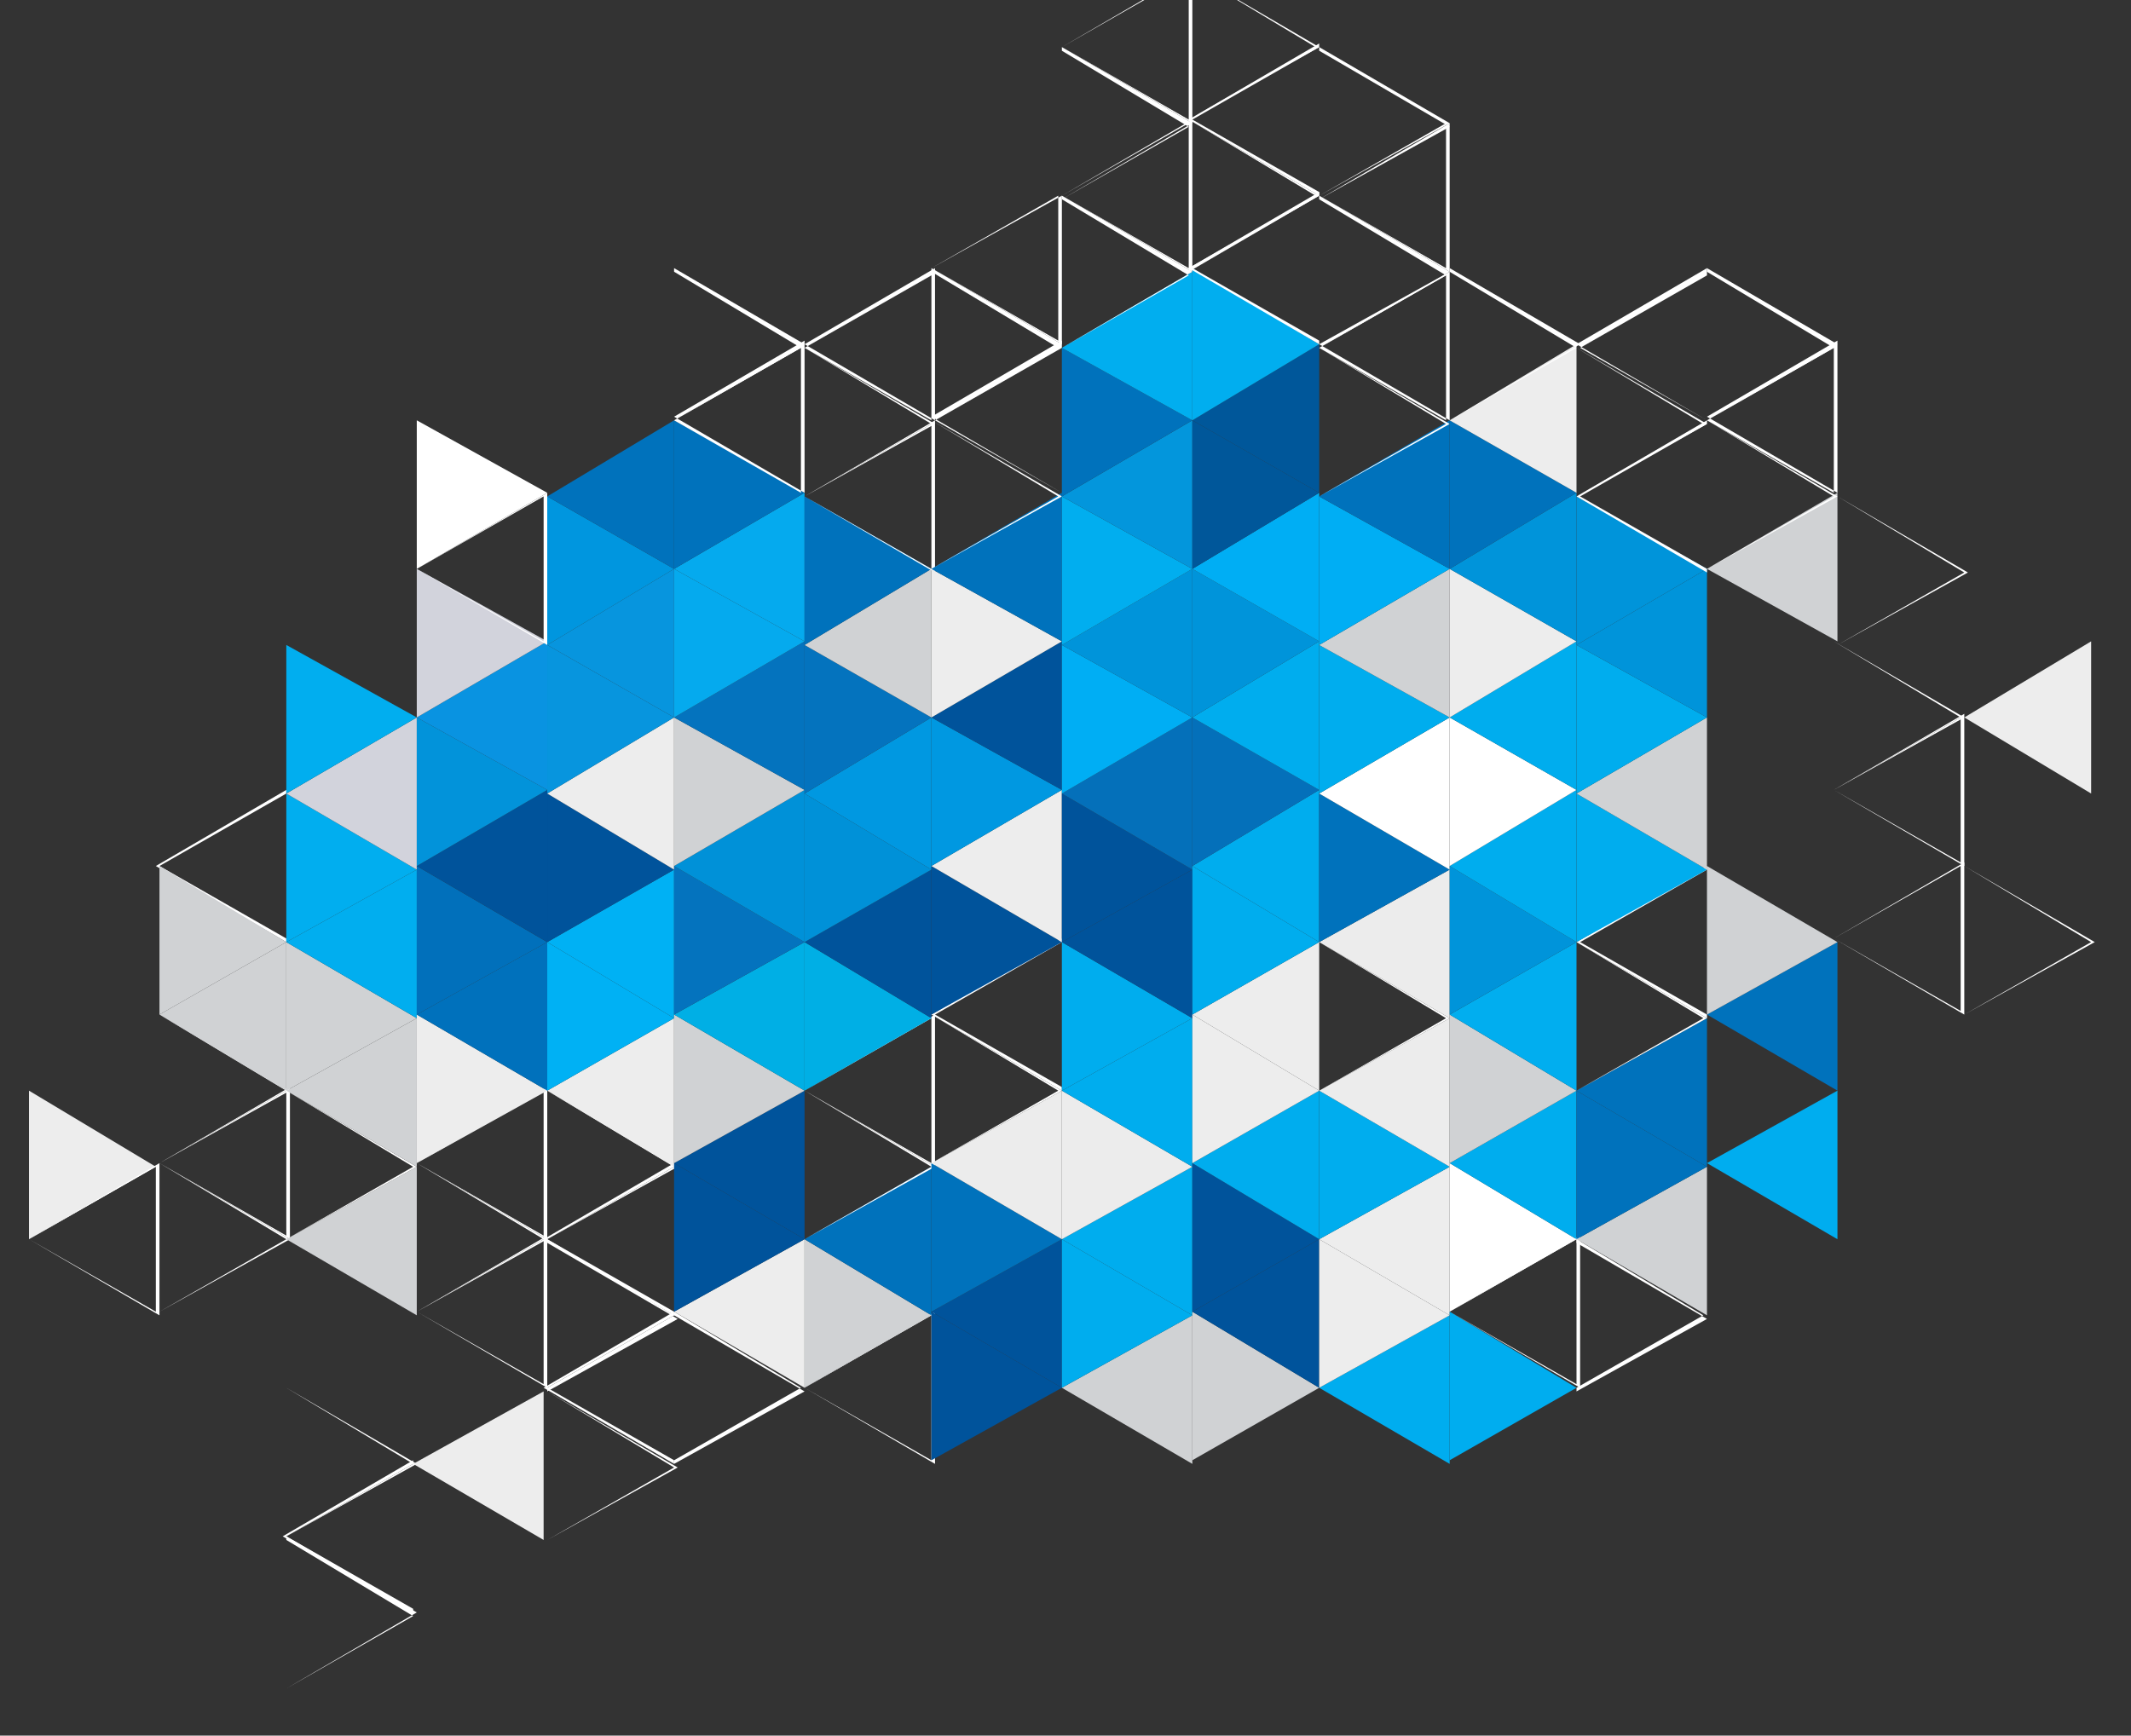 <?xml version="1.0" encoding="utf-8"?>
<!-- Generator: Adobe Illustrator 24.0.0, SVG Export Plug-In . SVG Version: 6.00 Build 0)  -->
<svg version="1.1" id="Layer_1" xmlns="http://www.w3.org/2000/svg" xmlns:xlink="http://www.w3.org/1999/xlink" x="0px" y="0px"
	 viewBox="0 0 58.8 47.9" style="enable-background:new 0 0 58.8 47.9;" xml:space="preserve">
<rect x="0" y="0" width="58.8" height="47.9" fill="#333333" stroke="none"/>
<style type="text/css">
	.st0{fill:#EDEDED;}
	.st1{fill:#FFFFFF;}
	.st2{fill:#D0D2D4;}
	.st3{fill:#01AEEF;}
	.st4{fill:#D2D3DC;}
	.st5{fill:#0071BC;}
	.st6{fill:#0170BB;}
	.st7{fill:#00539B;}
	.st8{fill:#0293DA;}
	.st9{fill:#0993E1;}
	.st10{fill:#00B1F4;}
	.st11{fill:#0795DE;}
	.st12{fill:#0096DF;}
	.st13{fill:#0072BC;}
	.st14{fill:#00AFE5;}
	.st15{fill:#0473BE;}
	.st16{fill:#0091D8;}
	.st17{fill:#05AAEE;}
	.st18{fill:#0098E1;}
	.st19{fill:#ECECEC;}
	.st20{fill:#00ADEE;}
	.st21{fill:#0470BA;}
	.st22{fill:#00AEF4;}
	.st23{fill:#0094DA;}
	.st24{fill:#0396DC;}
	.st25{fill:#00579A;}
	.st26{fill:#00ADEF;}
</style>
<title>ENA-Triangle-Grid-Circle</title>
<polygon class="st0" points="4.3,32.2 0.8,34.2 0.8,30.1 "/>
<path class="st1" d="M7.9,26L7.9,26l-3.6-2.1l0,0l3.6-2.1L7.9,26z M4.4,23.9l3.5,2v-4L4.4,23.9z"/>
<path class="st1" d="M11.4,44.5L11.4,44.5l-3.6-2.1l0,0l3.6-2.1L11.4,44.5z M7.9,42.4l3.5,2v-4L7.9,42.4z"/>
<path class="st1" d="M7.9,42.4v-4.1l0,0l3.6,2.1l0,0L7.9,42.4z M7.9,38.3v4.1l3.5-2L7.9,38.3z"/>
<polygon class="st0" points="11.4,40.4 15,38.4 15,42.5 "/>
<path class="st1" d="M4.4,36.3L4.4,36.3l-3.6-2.1l0,0l3.6-2.1L4.4,36.3z M0.8,34.2l3.5,2v-4L0.8,34.2z"/>
<path class="st1" d="M4.4,36.2v-4.1l0,0L8,34.2l0,0L4.4,36.2z M4.4,32.1v4.1l3.5-2L4.4,32.1z"/>
<path class="st1" d="M8,34.2L8,34.2l-3.6-2.1l0,0L8,30V34.2z M4.4,32.1l3.5,2v-4L4.4,32.1z"/>
<path class="st1" d="M4.4,32.1V28l0,0L8,30.1l0,0L4.4,32.1z M4.4,28v4.1l3.5-2L4.4,28z"/>
<polygon class="st2" points="4.4,28 7.9,26 7.9,30.1 "/>
<polygon class="st2" points="7.9,26 4.4,28 4.4,23.9 "/>
<polygon class="st2" points="7.9,34.2 11.5,32.2 11.5,36.3 "/>
<path class="st1" d="M7.9,34.2v-4.1l0,0l3.6,2.1l0,0L7.9,34.2z M7.9,30.1v4.1l3.5-2L7.9,30.1z"/>
<polygon class="st2" points="7.9,30.1 11.5,28.1 11.5,32.2 "/>
<polygon class="st2" points="11.5,28.1 7.9,30.1 7.9,26 "/>
<polygon class="st3" points="7.9,26 11.5,24 11.5,28.1 "/>
<polygon class="st3" points="11.5,24 7.9,26 7.9,21.9 "/>
<polygon class="st4" points="7.9,21.9 11.5,19.8 11.5,24 "/>
<polygon class="st3" points="11.5,19.8 7.9,21.9 7.9,17.8 "/>
<path class="st1" d="M15.1,38.3L15.1,38.3l-3.6-2.1l0,0l3.6-2.1L15.1,38.3z M11.5,36.2l3.5,2v-4L11.5,36.2z"/>
<path class="st1" d="M11.5,36.2v-4.1l0,0l3.6,2.1l0,0L11.5,36.2z M11.5,32.1v4.1l3.5-2L11.5,32.1z"/>
<path class="st1" d="M15.1,34.2L15.1,34.2l-3.6-2.1l0,0l3.6-2.1L15.1,34.2z M11.5,32.1l3.5,2v-4L11.5,32.1z"/>
<polygon class="st0" points="15.1,30.1 11.5,32.1 11.5,28 "/>
<polygon class="st5" points="11.5,28 15.1,26 15.1,30.1 "/>
<polygon class="st6" points="15.1,26 11.5,28 11.5,23.9 "/>
<polygon class="st7" points="11.5,23.9 15.1,21.8 15.1,26 "/>
<polygon class="st8" points="15.1,21.8 11.5,23.9 11.5,19.8 "/>
<polygon class="st9" points="11.5,19.8 15.1,17.7 15.1,21.8 "/>
<polygon class="st4" points="15.1,17.7 11.5,19.8 11.5,15.7 "/>
<path class="st1" d="M15.1,17.8L15.1,17.8l-3.6-2.1l0,0l3.6-2.1L15.1,17.8z M11.5,15.7l3.5,2v-4L11.5,15.7z"/>
<polygon class="st1" points="15.1,13.6 11.5,15.7 11.5,11.6 "/>
<path class="st1" d="M7.9,46.6v-4.2l0,0l3.6,2.1l0,0L7.9,46.6z M7.9,42.5v4.1l3.5-2L7.9,42.5z"/>
<path class="st1" d="M15.1,42.5v-4.1l0,0l3.6,2.1l0,0L15.1,42.5z M15.1,38.4v4.1l3.5-2L15.1,38.4z"/>
<path class="st1" d="M18.6,40.4L18.6,40.4L15,38.3l0,0l3.6-2.1L18.6,40.4z M15.1,38.3l3.5,2v-4L15.1,38.3z"/>
<path class="st1" d="M15.1,38.4v-4.1l0,0l3.6,2.1l0,0L15.1,38.4z M15.1,34.2v4.1l3.5-2L15.1,34.2z"/>
<path class="st1" d="M18.6,36.3L18.6,36.3L15,34.2l0,0l3.6-2.1L18.6,36.3z M15.1,34.2l3.5,2v-4L15.1,34.2z"/>
<path class="st1" d="M15.1,34.2v-4.1l0,0l3.6,2.1l0,0L15.1,34.2z M15.1,30.1v4.1l3.5-2L15.1,30.1z"/>
<polygon class="st0" points="15.1,30.1 18.6,28.1 18.6,32.2 "/>
<polygon class="st10" points="18.6,28.1 15.1,30.1 15.1,26 "/>
<polygon class="st10" points="15.1,26 18.6,24 18.6,28.1 "/>
<polygon class="st7" points="18.6,24 15.1,26 15.1,21.9 "/>
<polygon class="st0" points="15.1,21.9 18.6,19.8 18.6,24 "/>
<polygon class="st11" points="18.6,19.8 15.1,21.9 15.1,17.8 "/>
<polygon class="st11" points="15.1,17.8 18.6,15.7 18.6,19.8 "/>
<polygon class="st12" points="18.6,15.7 15.1,17.8 15.1,13.7 "/>
<polygon class="st13" points="15.1,13.7 18.6,11.6 18.6,15.7 "/>
<path class="st1" d="M18.6,40.4v-4.1l0,0l3.6,2.1l0,0L18.6,40.4z M18.6,36.2v4.1l3.5-2L18.6,36.2z"/>
<polygon class="st0" points="18.6,36.2 22.2,34.2 22.2,38.3 "/>
<polygon class="st7" points="22.2,34.2 18.6,36.2 18.6,32.1 "/>
<polygon class="st7" points="18.6,32.1 22.2,30.1 22.2,34.2 "/>
<polygon class="st2" points="22.2,30.1 18.6,32.1 18.6,28 "/>
<polygon class="st14" points="18.6,28 22.2,26 22.2,30.1 "/>
<polygon class="st15" points="22.2,26 18.6,28 18.6,23.9 "/>
<polygon class="st16" points="18.6,23.9 22.2,21.8 22.2,26 "/>
<polygon class="st2" points="22.2,21.8 18.6,23.9 18.6,19.8 "/>
<polygon class="st15" points="18.6,19.8 22.2,17.7 22.2,21.8 "/>
<polygon class="st17" points="22.2,17.7 18.6,19.8 18.6,15.7 "/>
<polygon class="st17" points="18.6,15.7 22.2,13.6 22.2,17.7 "/>
<polygon class="st13" points="22.2,13.6 18.6,15.7 18.6,11.6 "/>
<path class="st1" d="M22.2,13.6L22.2,13.6l-3.6-2.1l0,0l3.6-2.1L22.2,13.6z M18.6,11.6l3.5,2v-4L18.6,11.6z"/>
<path class="st1" d="M18.6,11.6V7.4l0,0l3.6,2.1l0,0L18.6,11.6z M18.6,7.5v4.1l3.5-2L18.6,7.5z"/>
<path class="st1" d="M22.2,9.5L22.2,9.5l-3.6-2.1l0,0 M18.6,7.4l3.5,2"/>
<path class="st1" d="M18.6,7.5"/>
<path class="st1" d="M25.8,40.4L25.8,40.4l-3.6-2.1l0,0l3.6-2.1L25.8,40.4z M22.2,38.3l3.5,2v-4L22.2,38.3z"/>
<polygon class="st2" points="25.7,36.3 22.2,38.3 22.2,34.2 "/>
<polygon class="st13" points="22.2,34.2 25.7,32.2 25.7,36.3 "/>
<path class="st1" d="M22.2,34.2v-4.1l0,0l3.6,2.1l0,0L22.2,34.2z M22.2,30.1v4.1l3.5-2L22.2,30.1z"/>
<path class="st1" d="M25.8,32.2L25.8,32.2l-3.6-2.1l0,0l3.6-2.1L25.8,32.2z M22.2,30.1l3.5,2v-4L22.2,30.1z"/>
<polygon class="st14" points="25.7,28.1 22.2,30.1 22.2,26 "/>
<polygon class="st7" points="22.2,26 25.7,24 25.7,28.1 "/>
<polygon class="st16" points="25.7,24 22.2,26 22.2,21.9 "/>
<polygon class="st18" points="22.2,21.9 25.7,19.8 25.7,24 "/>
<polygon class="st15" points="25.7,19.8 22.2,21.9 22.2,17.8 "/>
<polygon class="st2" points="22.2,17.8 25.7,15.7 25.7,19.8 "/>
<polygon class="st13" points="25.7,15.7 22.2,17.8 22.2,13.7 "/>
<path class="st1" d="M25.8,15.8L25.8,15.8l-3.6-2.1l0,0l3.6-2.1L25.8,15.8z M22.2,13.7l3.5,2v-4L22.2,13.7z"/>
<path class="st1" d="M22.2,13.7V9.6l0,0l3.6,2.1l0,0L22.2,13.7z M22.2,9.6v4.1l3.5-2L22.2,9.6z"/>
<path class="st1" d="M25.8,11.6L25.8,11.6l-3.6-2.1l0,0l3.6-2.1L25.8,11.6z M22.2,9.6l3.5,2v-4L22.2,9.6z"/>
<path class="st1" d="M25.8,7.5L25.8,7.5l-3.6,2.1 M22.2,9.6l3.5-2"/>
<path class="st1" d="M25.8,7.5L25.8,7.5"/>
<polygon class="st7" points="29.3,38.3 25.7,40.3 25.7,36.2 "/>
<polygon class="st7" points="25.7,36.2 29.3,34.2 29.3,38.3 "/>
<polygon class="st13" points="29.3,34.2 25.7,36.2 25.7,32.1 "/>
<polygon class="st19" points="25.7,32.1 29.3,30.1 29.3,34.2 "/>
<path class="st1" d="M25.7,32.1V28l0,0l3.6,2.1l0,0L25.7,32.1z M25.7,28v4.1l3.5-2L25.7,28z"/>
<path class="st1" d="M29.3,30.1L29.3,30.1L25.7,28l0,0l3.6-2.1L29.3,30.1z M25.8,28l3.5,2v-4L25.8,28z"/>
<polygon class="st7" points="29.3,26 25.7,28 25.7,23.9 "/>
<polygon class="st0" points="25.7,23.9 29.3,21.8 29.3,26 "/>
<polygon class="st18" points="29.3,21.8 25.7,23.9 25.7,19.8 "/>
<polygon class="st7" points="25.7,19.8 29.3,17.7 29.3,21.8 "/>
<polygon class="st0" points="29.3,17.7 25.7,19.8 25.7,15.7 "/>
<polygon class="st13" points="25.7,15.7 29.3,13.6 29.3,17.7 "/>
<path class="st1" d="M25.7,15.7v-4.1l0,0l3.6,2.1l0,0L25.7,15.7z M25.7,11.6v4.1l3.5-2L25.7,11.6z"/>
<path class="st1" d="M29.3,13.6L29.3,13.6l-3.6-2.1l0,0l3.6-2.1L29.3,13.6z M25.8,11.6l3.5,2v-4L25.8,11.6z"/>
<path class="st1" d="M25.7,11.6V7.4l0,0l3.6,2.1l0,0L25.7,11.6z M25.7,7.5v4.1l3.5-2L25.7,7.5z"/>
<path class="st1" d="M29.3,5.4v4.1l0,0l-3.6-2.1l0,0 M25.7,7.4l3.5,2v-4"/>
<path class="st1" d="M29.3,5.4L29.3,5.4 M29.3,5.4l-3.5,2"/>
<path class="st1" d="M29.3,1.3v4.1l0,0 M29.3,5.4V1.3"/>
<path class="st1" d="M29.3,1.3L29.3,1.3"/>
<polygon class="st2" points="29.3,38.3 32.9,36.3 32.9,40.4 "/>
<polygon class="st20" points="32.9,36.3 29.3,38.3 29.3,34.2 "/>
<polygon class="st20" points="29.3,34.2 32.9,32.2 32.9,36.3 "/>
<polygon class="st19" points="32.9,32.2 29.3,34.2 29.3,30.1 "/>
<polygon class="st20" points="29.3,30.1 32.9,28.1 32.9,32.2 "/>
<polygon class="st20" points="32.9,28.1 29.3,30.1 29.3,26 "/>
<polygon class="st7" points="29.3,26 32.9,24 32.9,28.1 "/>
<polygon class="st7" points="32.9,24 29.3,26 29.3,21.9 "/>
<polygon class="st21" points="29.3,21.9 32.9,19.8 32.9,24 "/>
<polygon class="st22" points="32.9,19.8 29.3,21.9 29.3,17.8 "/>
<polygon class="st23" points="29.3,17.8 32.9,15.7 32.9,19.8 "/>
<polygon class="st3" points="32.9,15.7 29.3,17.8 29.3,13.7 "/>
<polygon class="st24" points="29.3,13.7 32.9,11.6 32.9,15.7 "/>
<polygon class="st13" points="32.9,11.6 29.3,13.7 29.3,9.6 "/>
<polygon class="st3" points="29.3,9.6 32.9,7.5 32.9,11.6 "/>
<path class="st1" d="M29.3,9.6V5.4l0,0l3.6,2.1l0,0L29.3,9.6z M29.3,5.5v4.1l3.5-2L29.3,5.5z"/>
<path class="st1" d="M32.9,7.5L32.9,7.5l-3.6-2.1l0,0l3.6-2.1L32.9,7.5z M29.3,5.4l3.5,2v-4L29.3,5.4z"/>
<path class="st1" d="M29.3,5.5V1.3l0,0l3.6,2.1l0,0L29.3,5.5z M29.3,1.4v4.1l3.5-2L29.3,1.4z"/>
<path class="st1" d="M32.9,3.4L32.9,3.4l-3.6-2.1l0,0l3.6-2.1V3.4z M29.3,1.3l3.5,2v-4L29.3,1.3z"/>
<polygon class="st2" points="36.4,38.3 32.9,40.3 32.9,36.2 "/>
<polygon class="st7" points="32.9,36.2 36.4,34.2 36.4,38.3 "/>
<polygon class="st7" points="36.4,34.2 32.9,36.2 32.9,32.1 "/>
<polygon class="st20" points="32.9,32.1 36.4,30.1 36.4,34.2 "/>
<polygon class="st0" points="36.4,30.1 32.9,32.1 32.9,28 "/>
<polygon class="st0" points="32.9,28 36.4,26 36.4,30.1 "/>
<polygon class="st20" points="36.4,26 32.9,28 32.9,23.9 "/>
<polygon class="st20" points="32.9,23.9 36.4,21.8 36.4,26 "/>
<polygon class="st21" points="36.4,21.8 32.9,23.9 32.9,19.8 "/>
<polygon class="st20" points="32.9,19.8 36.4,17.7 36.4,21.8 "/>
<polygon class="st23" points="36.4,17.7 32.9,19.8 32.9,15.7 "/>
<polygon class="st22" points="32.9,15.7 36.4,13.6 36.4,17.7 "/>
<polygon class="st25" points="36.4,13.6 32.9,15.7 32.9,11.6 "/>
<polygon class="st25" points="32.9,11.6 36.4,9.5 36.4,13.6 "/>
<polygon class="st3" points="36.4,9.5 32.9,11.6 32.9,7.4 "/>
<path class="st1" d="M36.4,9.5L36.4,9.5l-3.6-2.1l0,0l3.6-2.1L36.4,9.5z M32.9,7.4l3.5,2v-4L32.9,7.4z"/>
<path class="st1" d="M32.8,7.5V3.3l0,0l3.6,2.1l0,0L32.8,7.5z M32.8,3.3v4.1l3.5-2L32.8,3.3z"/>
<path class="st1" d="M36.4,5.4L36.4,5.4l-3.6-2.1l0,0l3.6-2.1L36.4,5.4z M32.9,3.3l3.5,2v-4L32.9,3.3z"/>
<path class="st1" d="M32.8,3.3v-4.1l0,0l3.6,2.1l0,0L32.8,3.3z M32.8-0.8v4.1l3.5-2L32.8-0.8z"/>
<polygon class="st26" points="36.4,38.3 40,36.3 40,40.4 "/>
<polygon class="st0" points="40,36.3 36.4,38.3 36.4,34.2 "/>
<polygon class="st0" points="36.4,34.2 40,32.2 40,36.3 "/>
<polygon class="st20" points="40,32.2 36.4,34.2 36.4,30.1 "/>
<polygon class="st19" points="36.4,30.1 40,28.1 40,32.2 "/>
<path class="st1" d="M36.4,30.1V26l0,0l3.6,2.1l0,0L36.4,30.1z M36.4,26v4.1l3.5-2L36.4,26z"/>
<polygon class="st19" points="36.4,26 40,24 40,28.1 "/>
<polygon class="st13" points="40,24 36.4,26 36.4,21.9 "/>
<polygon class="st1" points="36.4,21.9 40,19.8 40,24 "/>
<polygon class="st20" points="40,19.8 36.4,21.9 36.4,17.8 "/>
<polygon class="st2" points="36.4,17.8 40,15.7 40,19.8 "/>
<polygon class="st22" points="40,15.7 36.4,17.8 36.4,13.7 "/>
<polygon class="st13" points="36.4,13.7 40,11.6 40,15.7 "/>
<path class="st1" d="M36.4,13.7V9.6l0,0l3.6,2.1l0,0L36.4,13.7z M36.4,9.6v4.1l3.5-2L36.4,9.6z"/>
<path class="st1" d="M40,11.6L40,11.6l-3.6-2.1l0,0L40,7.5V11.6z M36.4,9.6l3.5,2v-4L36.4,9.6z"/>
<path class="st1" d="M36.4,9.6V5.4l0,0L40,7.5l0,0L36.4,9.6z M36.4,5.5v4.1l3.5-2L36.4,5.5z"/>
<path class="st1" d="M40,7.5L40,7.5l-3.6-2.1l0,0L40,3.4V7.5z M36.4,5.4l3.5,2v-4L36.4,5.4z"/>
<path class="st1" d="M36.4,5.5V1.3l0,0L40,3.4l0,0L36.4,5.5z M36.4,1.4v4.1l3.6-2L36.4,1.4z"/>
<polygon class="st26" points="43.5,38.3 40,40.3 40,36.2 "/>
<path class="st1" d="M43.6,38.3L43.6,38.3L40,36.2l0,0l3.6-2.1L43.6,38.3z M40,36.2l3.5,2v-4L40,36.2z"/>
<polygon class="st1" points="43.5,34.2 40,36.2 40,32.1 "/>
<polygon class="st20" points="40,32.1 43.5,30.1 43.5,34.2 "/>
<polygon class="st2" points="43.5,30.1 40,32.1 40,28 "/>
<polygon class="st3" points="40,28 43.5,26 43.5,30.1 "/>
<polygon class="st23" points="43.5,26 40,28 40,23.9 "/>
<polygon class="st20" points="40,23.9 43.5,21.8 43.5,26 "/>
<polygon class="st1" points="43.5,21.8 40,23.9 40,19.8 "/>
<polygon class="st20" points="40,19.8 43.5,17.7 43.5,21.8 "/>
<polygon class="st0" points="43.5,17.7 40,19.8 40,15.7 "/>
<polygon class="st23" points="40,15.7 43.5,13.6 43.5,17.7 "/>
<polygon class="st13" points="43.5,13.6 40,15.7 40,11.6 "/>
<polygon class="st0" points="40,11.6 43.5,9.5 43.5,13.6 "/>
<path class="st1" d="M40,11.6V7.4l0,0l3.6,2.1l0,0L40,11.6z M40,7.5v4.1l3.5-2L40,7.5z"/>
<path class="st1" d="M43.5,38.4v-4.1l0,0l3.6,2.1l0,0L43.5,38.4z M43.5,34.2v4.1l3.5-2L43.5,34.2z"/>
<polygon class="st2" points="43.5,34.2 47.1,32.2 47.1,36.3 "/>
<polygon class="st13" points="47.1,32.2 43.5,34.2 43.5,30.1 "/>
<polygon class="st13" points="43.5,30.1 47.1,28.1 47.1,32.2 "/>
<path class="st1" d="M43.5,30.1V26l0,0l3.6,2.1l0,0L43.5,30.1z M43.5,26v4.1l3.5-2L43.5,26z"/>
<path class="st1" d="M47.1,28.1L47.1,28.1L43.5,26l0,0l3.6-2.1L47.1,28.1z M43.6,26l3.5,2v-4L43.6,26z"/>
<polygon class="st20" points="47.1,24 43.5,26 43.5,21.9 "/>
<polygon class="st2" points="43.5,21.9 47.1,19.8 47.1,24 "/>
<polygon class="st20" points="47.1,19.8 43.5,21.9 43.5,17.8 "/>
<polygon class="st23" points="43.5,17.8 47.1,15.7 47.1,19.8 "/>
<polygon class="st23" points="47.1,15.7 43.5,17.8 43.5,13.7 "/>
<path class="st1" d="M47.1,15.8L47.1,15.8l-3.6-2.1l0,0l3.6-2.1L47.1,15.8z M43.6,13.7l3.5,2v-4L43.6,13.7z"/>
<path class="st1" d="M43.5,13.7V9.6l0,0l3.6,2.1l0,0L43.5,13.7z M43.5,9.6v4.1l3.5-2L43.5,9.6z"/>
<path class="st1" d="M47.1,11.6L47.1,11.6l-3.6-2.1l0,0l3.6-2.1L47.1,11.6z M43.6,9.6l3.5,2v-4L43.6,9.6z"/>
<polygon class="st26" points="47.1,32.1 50.7,30.1 50.7,34.2 "/>
<polygon class="st13" points="47.1,28 50.7,26 50.7,30.1 "/>
<polygon class="st2" points="50.7,26 47.1,28 47.1,23.9 "/>
<polygon class="st2" points="47.1,15.7 50.7,13.6 50.7,17.7 "/>
<path class="st1" d="M47.1,15.7v-4.1l0,0l3.6,2.1l0,0L47.1,15.7z M47.1,11.6v4.1l3.5-2L47.1,11.6z"/>
<path class="st1" d="M50.7,13.6L50.7,13.6l-3.6-2.1l0,0l3.6-2.1L50.7,13.6z M47.1,11.6l3.5,2v-4L47.1,11.6z"/>
<path class="st1" d="M47.1,11.6V7.4l0,0l3.6,2.1l0,0L47.1,11.6z M47.1,7.5v4.1l3.5-2L47.1,7.5z"/>
<path class="st1" d="M50.7,17.8v-4.1l0,0l3.6,2.1l0,0L50.7,17.8z M50.7,13.7v4.1l3.5-2L50.7,13.7z"/>
<path class="st1" d="M54.2,28L54.2,28l-3.6-2.1l0,0l3.6-2.1L54.2,28z M50.6,25.9l3.5,2v-4L50.6,25.9z"/>
<path class="st1" d="M54.2,23.9L54.2,23.9l-3.6-2.1l0,0l3.6-2.1L54.2,23.9z M50.6,21.8l3.5,2v-4L50.6,21.8z"/>
<path class="st1" d="M50.6,21.8v-4.1l0,0l3.6,2.1l0,0L50.6,21.8z M50.6,17.7v4.1l3.5-2L50.6,17.7z"/>
<path class="st1" d="M54.2,28v-4.1l0,0l3.6,2.1l0,0L54.2,28z M54.2,23.9V28l3.5-2L54.2,23.9z"/>
<polygon class="st0" points="54.2,19.8 57.7,17.7 57.7,21.9 "/>
</svg>
